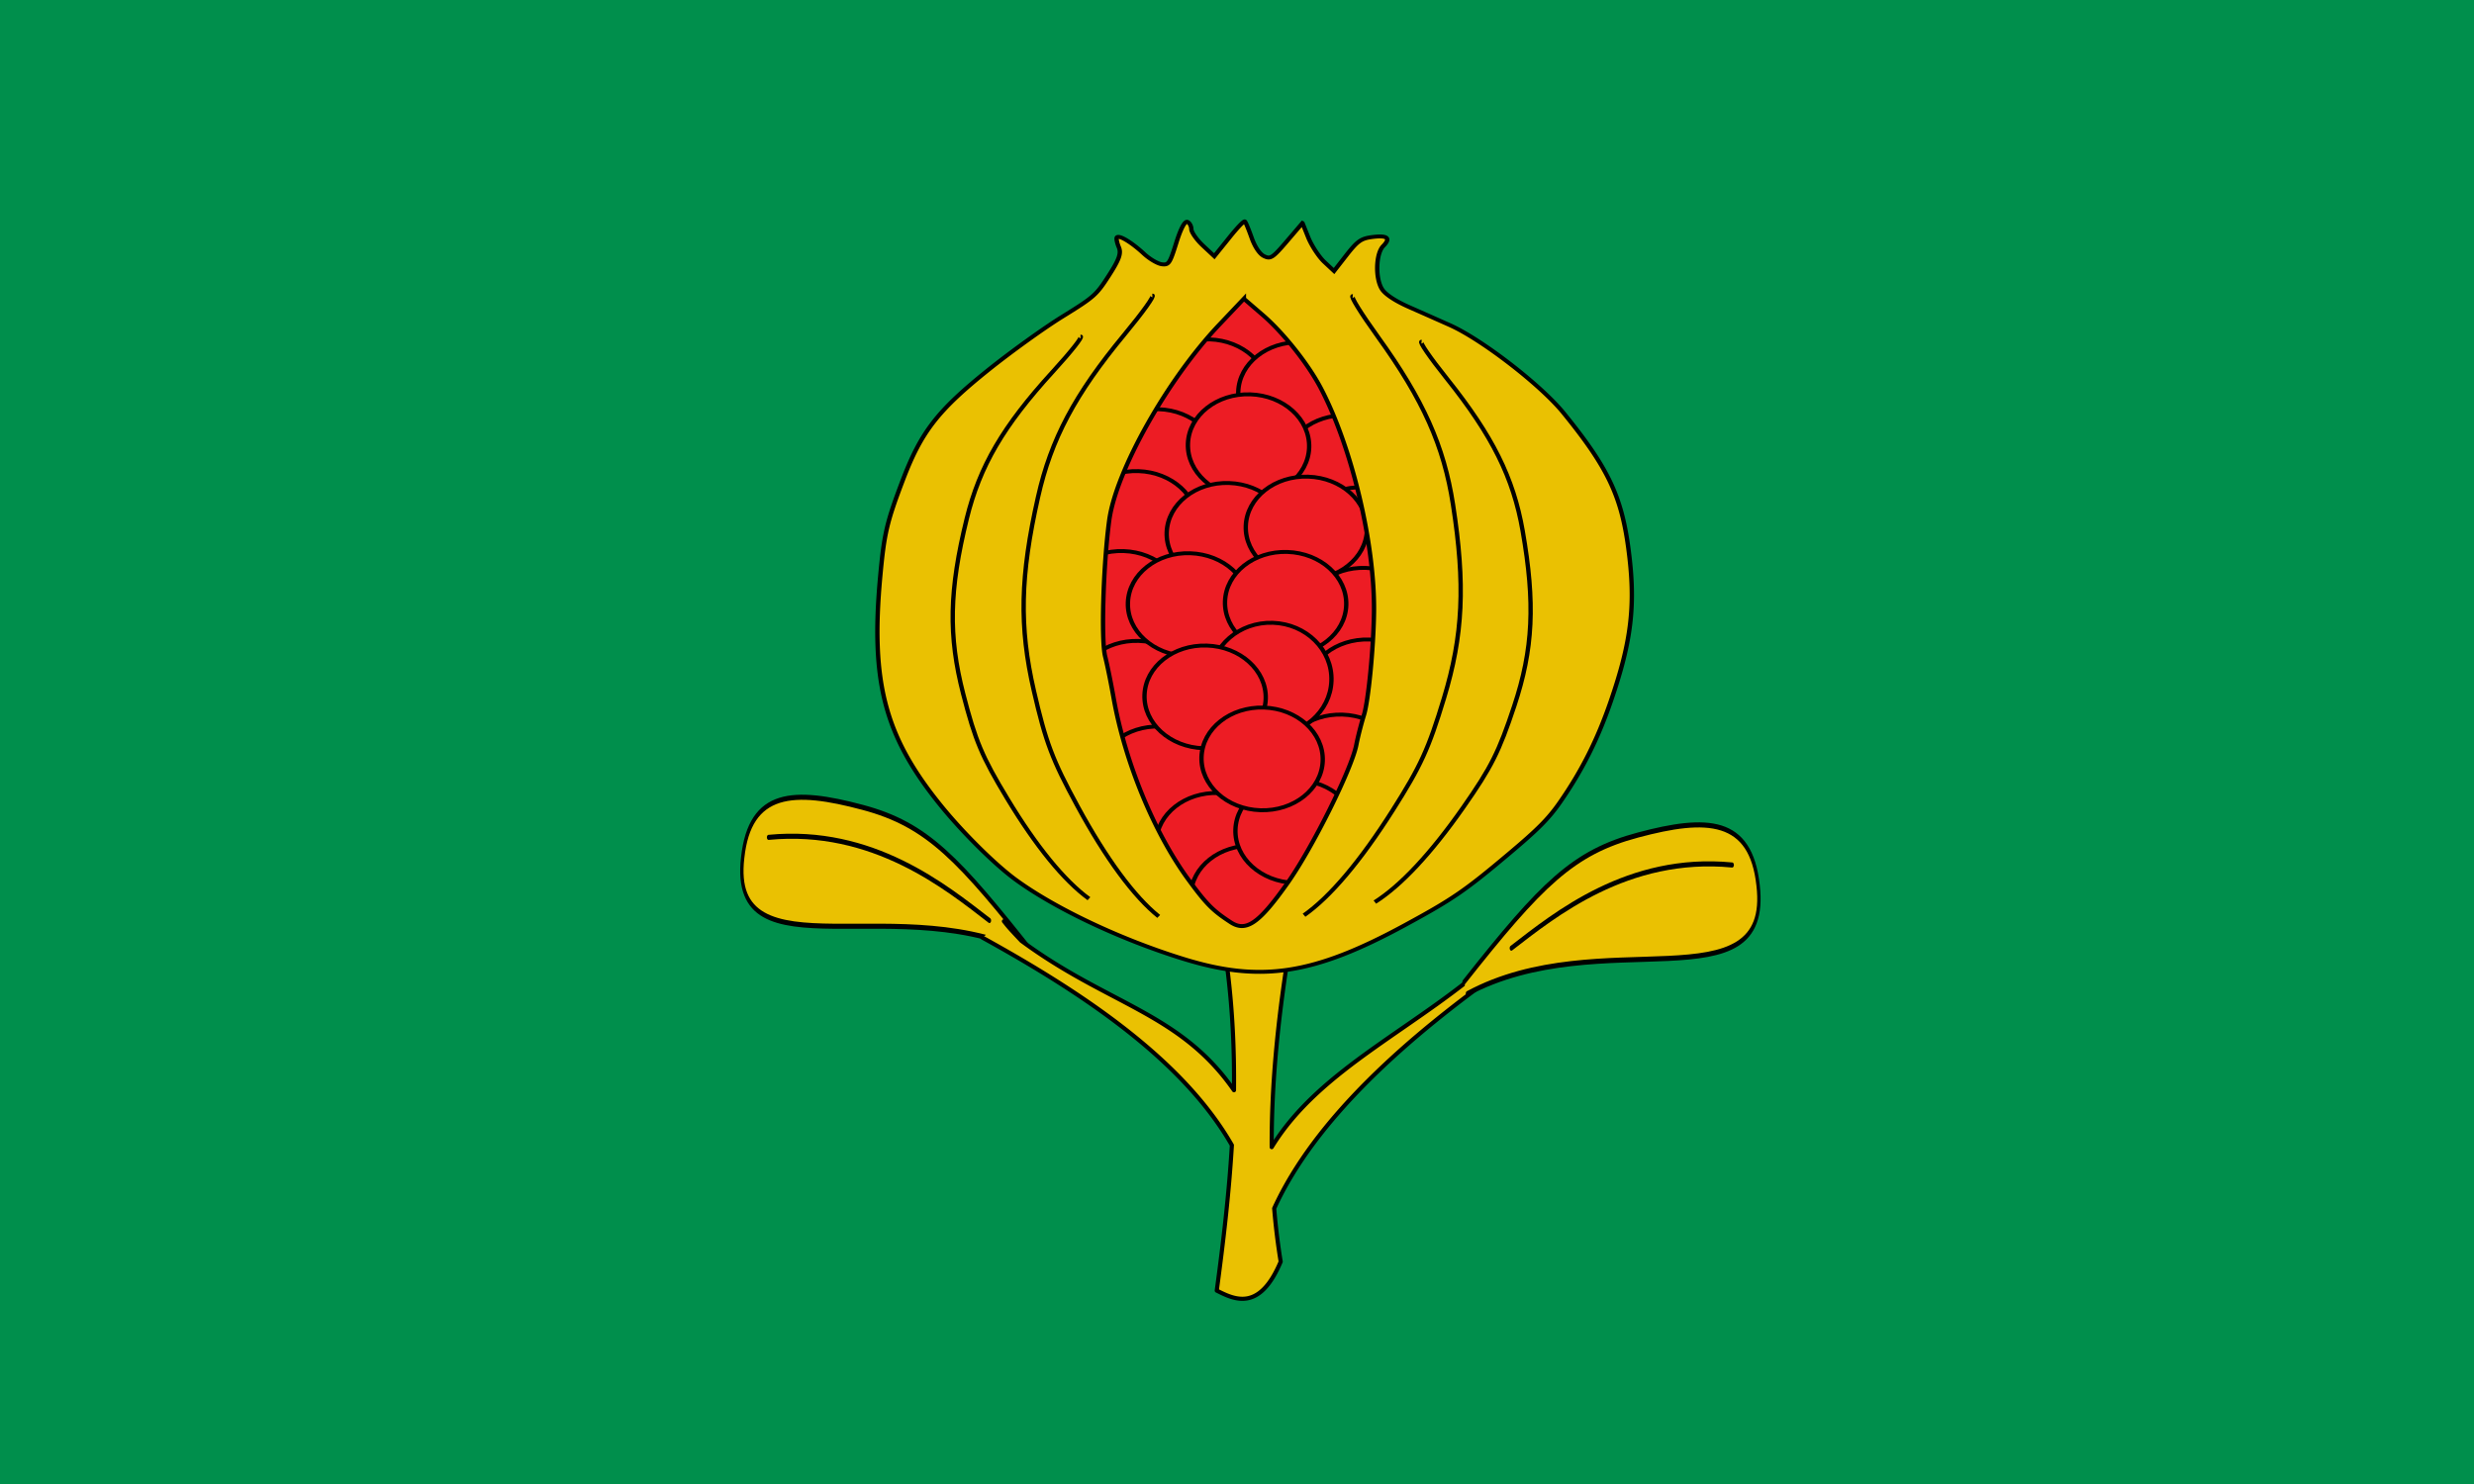 <svg xmlns="http://www.w3.org/2000/svg" width="600" height="360" version="1.0"><defs><linearGradient id="c"><stop offset="0" style="stop-color:#7b0916;stop-opacity:1"/><stop offset="1" style="stop-color:#ce1126;stop-opacity:1"/></linearGradient><linearGradient id="b"><stop style="stop-color:#c7a401;stop-opacity:1" offset="0"/><stop offset=".5" style="stop-color:#fed51b;stop-opacity:1"/><stop style="stop-color:#c7a401;stop-opacity:1" offset="1"/></linearGradient><linearGradient id="a"><stop offset="0" style="stop-color:#5d070b;stop-opacity:1"/><stop style="stop-color:#ed1c24;stop-opacity:1" offset=".5"/><stop offset="1" style="stop-color:#5d070a;stop-opacity:1"/></linearGradient></defs><path style="fill:#008f4c;fill-opacity:1;stroke:none;stroke-opacity:1" d="M0 0h600v360H0z"/><g style="stroke:#000;stroke-opacity:1;stroke-width:1.917;stroke-miterlimit:4;stroke-dasharray:none"><g style="fill:#eac102;fill-opacity:1;stroke:#000;stroke-width:1.968;stroke-miterlimit:4;stroke-dasharray:none;stroke-opacity:1"><path style="fill:#eac102;fill-opacity:1;fill-rule:evenodd;stroke:#000;stroke-width:1.968;stroke-linecap:round;stroke-linejoin:round;stroke-miterlimit:4;stroke-dasharray:none;stroke-opacity:1" d="M-1219.08-10.926c-45.828-38.196-64.063-51.242-102.083-57.934-40.723-7.17-66.407-6.608-70.708 19.473-8.417 47.4 94.189 10.654 172.79 38.461z" transform="matrix(.412 0 0 .626 753.568 238.974)"/><path style="fill:#eac102;fill-opacity:1;fill-rule:evenodd;stroke:#000;stroke-width:1.968;stroke-linecap:round;stroke-linejoin:round;stroke-miterlimit:4;stroke-dasharray:none;stroke-opacity:1" d="M-1246.63-25.026c-25.418-12.875-68.56-36.149-130.015-32.229" transform="matrix(.412 0 0 .626 753.568 238.974)"/></g><path style="fill:#eac102;fill-opacity:1;fill-rule:evenodd;stroke:#000;stroke-width:1.917;stroke-linecap:round;stroke-linejoin:round;stroke-miterlimit:4;stroke-dasharray:none;stroke-opacity:1" d="M-574.61 280.456c48.674 26.81 93.744 57.7 115.946 96.5-1.365 22.85-4.023 45.287-7.025 67.58 8.039 4.044 19.809 10.067 29.702-13.448a313.876 313.876 0 0 1-3.023-24.75c19.006-41.592 61.754-79.621 108.406-112.445l-4.269-5.312c-36.99 33.839-82.524 52.026-105.293 89.279-.126-28.142 2.676-57.214 7.292-86.792l-27.835 4.181c2.383 19.19 3.224 37.858 3.024 56.166-25.068-36.115-58.51-39.641-98.8-69.452-6-6.392-5.643-6.035-8.087-9.076" transform="matrix(.522 0 0 .522 538.181 81.038)"/><g style="fill:#eac102;fill-opacity:1;stroke:#000;stroke-width:1.968;stroke-miterlimit:4;stroke-dasharray:none;stroke-opacity:1"><path style="fill:#eac102;fill-opacity:1;fill-rule:evenodd;stroke:#000;stroke-width:1.968;stroke-linecap:round;stroke-linejoin:round;stroke-miterlimit:4;stroke-dasharray:none;stroke-opacity:1" d="M-1218.752-11.858c-45.826-38.196-64.391-50.31-102.41-57.002-40.724-7.17-66.408-6.608-70.71 19.473-8.416 47.4 92.489 14.165 171.09 41.972" transform="matrix(-.412 0 0 .626 -147.078 245.678)"/><path style="fill:#eac102;fill-opacity:1;fill-rule:evenodd;stroke:#000;stroke-width:1.968;stroke-linecap:round;stroke-linejoin:round;stroke-miterlimit:4;stroke-dasharray:none;stroke-opacity:1" d="M-1246.63-25.026c-25.418-12.875-68.56-36.149-130.015-32.229" transform="matrix(-.412 0 0 .626 -147.078 245.678)"/></g><g style="stroke:#000;stroke-width:2.022;stroke-miterlimit:4;stroke-dasharray:none;stroke-opacity:1"><path d="M-454.106-45.496c15.572 0 28.21 11.895 28.21 26.55 0 14.656-12.638 26.55-28.21 26.55-15.571 0-28.209-11.894-28.209-26.55 0-14.655 12.638-26.55 28.21-26.55" style="fill:#ed1c24;fill-opacity:1;fill-rule:evenodd;stroke:#000;stroke-width:2.022;stroke-miterlimit:4;stroke-dasharray:none;stroke-opacity:1;display:inline" transform="matrix(.521 .017 -.016 .469 541.496 97.156)"/><path d="M-476.673-14.328c15.571 0 28.21 11.894 28.21 26.55 0 14.655-12.639 26.55-28.21 26.55-15.572 0-28.21-11.895-28.21-26.55 0-14.656 12.638-26.55 28.21-26.55" style="fill:#ed1c24;fill-opacity:1;fill-rule:evenodd;stroke:#000;stroke-width:2.022;stroke-miterlimit:4;stroke-dasharray:none;stroke-opacity:1;display:inline" transform="matrix(.521 .017 -.016 .469 541.496 97.156)"/><path d="M-499.24 22.61c15.57 0 28.209 11.895 28.209 26.55 0 14.656-12.638 26.55-28.21 26.55-15.571 0-28.209-11.894-28.209-26.55 0-14.655 12.638-26.55 28.21-26.55" style="fill:#ed1c24;fill-opacity:1;fill-rule:evenodd;stroke:#000;stroke-width:2.022;stroke-miterlimit:4;stroke-dasharray:none;stroke-opacity:1;display:inline" transform="matrix(.521 .017 -.016 .469 541.496 97.156)"/><path d="M-507.703 54.932c15.571 0 28.209 11.894 28.209 26.55 0 14.655-12.638 26.55-28.21 26.55-15.571 0-28.209-11.895-28.209-26.55 0-14.656 12.638-26.55 28.21-26.55" style="fill:#ed1c24;fill-opacity:1;fill-rule:evenodd;stroke:#000;stroke-width:2.022;stroke-miterlimit:4;stroke-dasharray:none;stroke-opacity:1;display:inline" transform="matrix(.521 .017 -.016 .469 541.496 97.156)"/><path d="M-513.345 96.488c15.571 0 28.21 11.894 28.21 26.55 0 14.655-12.639 26.55-28.21 26.55-15.572 0-28.21-11.895-28.21-26.55 0-14.656 12.638-26.55 28.21-26.55" style="fill:#ed1c24;fill-opacity:1;fill-rule:evenodd;stroke:#000;stroke-width:2.022;stroke-miterlimit:4;stroke-dasharray:none;stroke-opacity:1;display:inline" transform="matrix(.521 .017 -.016 .469 541.496 97.156)"/><path d="M-504.883 142.662c15.572 0 28.21 11.894 28.21 26.55 0 14.655-12.638 26.55-28.21 26.55-15.571 0-28.209-11.895-28.209-26.55 0-14.656 12.638-26.55 28.21-26.55" style="fill:#ed1c24;fill-opacity:1;fill-rule:evenodd;stroke:#000;stroke-width:2.022;stroke-miterlimit:4;stroke-dasharray:none;stroke-opacity:1;display:inline" transform="matrix(.521 .017 -.016 .469 541.496 97.156)"/><path d="M-493.599 186.527c15.572 0 28.21 11.894 28.21 26.55 0 14.655-12.638 26.55-28.21 26.55-15.571 0-28.21-11.895-28.21-26.55 0-14.656 12.639-26.55 28.21-26.55" style="fill:#ed1c24;fill-opacity:1;fill-rule:evenodd;stroke:#000;stroke-width:2.022;stroke-miterlimit:4;stroke-dasharray:none;stroke-opacity:1;display:inline" transform="matrix(.521 .017 -.016 .469 541.496 97.156)"/><path d="M-465.39 219.896c15.572 0 28.21 11.894 28.21 26.55 0 14.655-12.638 26.55-28.21 26.55-15.571 0-28.209-11.895-28.209-26.55 0-14.656 12.638-26.55 28.21-26.55" style="fill:#ed1c24;fill-opacity:1;fill-rule:evenodd;stroke:#000;stroke-width:2.022;stroke-miterlimit:4;stroke-dasharray:none;stroke-opacity:1;display:inline" transform="matrix(.521 .017 -.016 .469 541.496 97.156)"/><path d="M-448.464 246.552c15.572 0 28.21 11.895 28.21 26.55 0 14.656-12.638 26.55-28.21 26.55-15.571 0-28.21-11.894-28.21-26.55 0-14.655 12.639-26.55 28.21-26.55M-434.36-14.328c15.572 0 28.21 11.894 28.21 26.55 0 14.655-12.638 26.55-28.21 26.55-15.57 0-28.208-11.895-28.208-26.55 0-14.656 12.637-26.55 28.209-26.55" style="fill:#ed1c24;fill-opacity:1;fill-rule:evenodd;stroke:#000;stroke-width:2.022;stroke-miterlimit:4;stroke-dasharray:none;stroke-opacity:1;display:inline" transform="matrix(.521 .017 -.016 .469 541.496 97.156)"/><path d="M-411.792 22.61c15.572 0 28.21 11.895 28.21 26.55 0 14.656-12.638 26.55-28.21 26.55-15.571 0-28.209-11.894-28.209-26.55 0-14.655 12.638-26.55 28.21-26.55" style="fill:#ed1c24;fill-opacity:1;fill-rule:evenodd;stroke:#000;stroke-width:2.022;stroke-miterlimit:4;stroke-dasharray:none;stroke-opacity:1;display:inline" transform="matrix(.521 .017 -.016 .469 541.496 97.156)"/><path d="M-403.329 59.55c15.572 0 28.21 11.893 28.21 26.549 0 14.656-12.638 26.55-28.21 26.55-15.571 0-28.21-11.894-28.21-26.55 0-14.655 12.639-26.55 28.21-26.55" style="fill:#ed1c24;fill-opacity:1;fill-rule:evenodd;stroke:#000;stroke-width:2.022;stroke-miterlimit:4;stroke-dasharray:none;stroke-opacity:1;display:inline" transform="matrix(.521 .017 -.016 .469 541.496 97.156)"/><path d="M-400.508 101.105c15.572 0 28.21 11.895 28.21 26.55 0 14.656-12.638 26.55-28.21 26.55-15.571 0-28.21-11.894-28.21-26.55 0-14.655 12.639-26.55 28.21-26.55" style="fill:#ed1c24;fill-opacity:1;fill-rule:evenodd;stroke:#000;stroke-width:2.022;stroke-miterlimit:4;stroke-dasharray:none;stroke-opacity:1;display:inline" transform="matrix(.521 .017 -.016 .469 541.496 97.156)"/><path d="M-397.687 138.044c15.572 0 28.21 11.895 28.21 26.55 0 14.656-12.638 26.55-28.21 26.55-15.571 0-28.21-11.894-28.21-26.55 0-14.655 12.639-26.55 28.21-26.55" style="fill:#ed1c24;fill-opacity:1;fill-rule:evenodd;stroke:#000;stroke-width:2.022;stroke-miterlimit:4;stroke-dasharray:none;stroke-opacity:1;display:inline" transform="matrix(.521 .017 -.016 .469 541.496 97.156)"/><path d="M-408.97 177.292c15.57 0 28.209 11.894 28.209 26.55 0 14.655-12.638 26.55-28.21 26.55-15.571 0-28.209-11.895-28.209-26.55 0-14.656 12.638-26.55 28.21-26.55" style="fill:#ed1c24;fill-opacity:1;fill-rule:evenodd;stroke:#000;stroke-width:2.022;stroke-miterlimit:4;stroke-dasharray:none;stroke-opacity:1;display:inline" transform="matrix(.521 .017 -.016 .469 541.496 97.156)"/><path d="M-428.717 211.922c15.571 0 28.21 11.894 28.21 26.55 0 14.655-12.639 26.55-28.21 26.55-15.572 0-28.21-11.895-28.21-26.55 0-14.656 12.638-26.55 28.21-26.55M-456.927 13.376c15.572 0 28.21 11.894 28.21 26.55 0 14.655-12.638 26.55-28.21 26.55-15.571 0-28.209-11.895-28.209-26.55 0-14.656 12.638-26.55 28.21-26.55" style="fill:#ed1c24;fill-opacity:1;fill-rule:evenodd;stroke:#000;stroke-width:2.022;stroke-miterlimit:4;stroke-dasharray:none;stroke-opacity:1;display:inline" transform="matrix(.521 .017 -.016 .469 541.496 97.156)"/><path d="M-465.39 59.55c15.572 0 28.21 11.893 28.21 26.549 0 14.656-12.638 26.55-28.21 26.55-15.571 0-28.209-11.894-28.209-26.55 0-14.655 12.638-26.55 28.21-26.55" style="fill:#ed1c24;fill-opacity:1;fill-rule:evenodd;stroke:#000;stroke-width:2.022;stroke-miterlimit:4;stroke-dasharray:none;stroke-opacity:1;display:inline" transform="matrix(.521 .017 -.016 .469 541.496 97.156)"/><path d="M-428.717 54.932c15.571 0 28.21 11.894 28.21 26.55 0 14.655-12.639 26.55-28.21 26.55-15.572 0-28.21-11.895-28.21-26.55 0-14.656 12.638-26.55 28.21-26.55M-482.315 96.488c15.572 0 28.21 11.894 28.21 26.55 0 14.655-12.638 26.55-28.21 26.55-15.572 0-28.21-11.895-28.21-26.55 0-14.656 12.638-26.55 28.21-26.55" style="fill:#ed1c24;fill-opacity:1;fill-rule:evenodd;stroke:#000;stroke-width:2.022;stroke-miterlimit:4;stroke-dasharray:none;stroke-opacity:1;display:inline" transform="matrix(.521 .017 -.016 .469 541.496 97.156)"/><path d="M-437.18 94.18c15.572 0 28.21 11.894 28.21 26.55 0 14.655-12.638 26.549-28.21 26.549-15.572 0-28.21-11.894-28.21-26.55 0-14.655 12.638-26.55 28.21-26.55" style="fill:#ed1c24;fill-opacity:1;fill-rule:evenodd;stroke:#000;stroke-width:2.022;stroke-miterlimit:4;stroke-dasharray:none;stroke-opacity:1;display:inline" transform="matrix(.521 .017 -.016 .469 541.496 97.156)"/><path d="M-442.822 131.033c15.55 0 28.17 12.988 28.17 28.992s-12.62 28.992-28.17 28.992c-15.55 0-28.17-12.988-28.17-28.992 0-16.003 12.62-28.992 28.17-28.992" style="fill:#ed1c24;fill-opacity:1;fill-rule:evenodd;stroke:#000;stroke-width:2.022;stroke-miterlimit:4;stroke-dasharray:none;stroke-opacity:1;display:inline" transform="matrix(.521 .017 -.016 .469 541.496 97.156)"/><path d="M-473.129 143.907c15.572 0 28.21 11.894 28.21 26.55 0 14.655-12.638 26.55-28.21 26.55-15.571 0-28.21-11.895-28.21-26.55 0-14.656 12.639-26.55 28.21-26.55" style="fill:#ed1c24;fill-opacity:1;fill-rule:evenodd;stroke:#000;stroke-width:2.022;stroke-miterlimit:4;stroke-dasharray:none;stroke-opacity:1;display:inline" transform="matrix(.521 .017 -.016 .469 541.496 97.156)"/><path d="M-445.643 174.983c15.572 0 28.21 11.894 28.21 26.55 0 14.655-12.638 26.55-28.21 26.55-15.571 0-28.21-11.895-28.21-26.55 0-14.655 12.639-26.55 28.21-26.55" style="fill:#ed1c24;fill-opacity:1;fill-rule:evenodd;stroke:#000;stroke-width:2.022;stroke-miterlimit:4;stroke-dasharray:none;stroke-opacity:1;display:inline" transform="matrix(.521 .017 -.016 .469 541.496 97.156)"/><path d="m-435.384-76-7.021 9.763c-6.386 8.906-7.31 9.47-10.34 7.987-2.017-.988-4.349-4.522-5.999-9.17-1.491-4.201-3.022-8.018-3.447-8.431-.424-.413-3.623 3.584-7.148 8.874l-6.51 9.614-5.489-5.324c-3.027-2.946-5.539-6.715-5.617-8.283-.077-1.568-.904-3.222-1.914-3.698-1.175-.553-2.984 3.427-4.85 10.945-2.684 10.806-3.177 11.707-6.383 11.389-1.92-.19-5.763-2.48-8.553-5.177-5.686-5.497-11.672-9.305-12.765-7.987-.398.48.087 2.796 1.021 5.03 1.332 3.182.353 6.445-4.212 14.938-5.55 10.325-6.5 11.26-21.062 22.038-8.405 6.221-23.374 19.07-33.317 28.546-22.958 21.883-30.32 33.088-38.167 58.571-6.77 21.993-7.789 27.881-8.935 49.845-2.89 55.336 4.618 82.894 32.04 117.882 10.694 13.646 26.134 29.492 35.87 36.83 18.953 14.282 49.763 29.082 79.142 38.011 36.341 11.045 60.625 6.027 102.374-21.15 21.905-14.26 27.406-18.774 47.23-38.604 12.982-12.986 17.826-18.66 22.977-27.511 9.629-16.545 16.466-32.963 21.956-52.803 8.916-32.219 10.193-50.99 5.744-80.018-4.08-26.628-10.928-41.244-32.295-68.48-11.027-14.058-39.102-36.526-54.123-43.338a5868.554 5868.554 0 0 0-19.403-8.726c-6.523-2.923-11.162-6.15-12.765-8.727-3.385-5.442-3.46-18.314-.127-22.334 3.523-4.25 1.752-5.768-5.362-4.437-4.998.935-6.62 2.226-11.488 9.614l-5.617 8.579-4.723-4.585c-2.59-2.551-6.12-8.151-7.786-12.277l-2.936-7.395zm-26.04 40.084 8.424 7.543c9.983 8.78 22.266 24.698 28.721 37.273 15.47 30.137 27.75 80.04 28.338 115.367.312 18.687-1.223 45.533-3.063 52.951-.957 3.859-2.392 10.817-3.064 15.53-1.78 12.497-18.79 53.908-29.87 72.623-12.552 21.2-18.402 26.028-25.657 21.15-8.468-5.691-11.589-8.87-20.552-21.594-16.682-23.682-31.26-59.67-37.529-92.442-1.377-7.203-3.42-16.803-4.595-21.299-2.15-8.232-2.329-47.203-.255-70.256 2.32-25.805 24.806-73.878 48.123-103.09l10.978-13.756z" style="fill:#eac102;fill-opacity:1;stroke:#000;stroke-width:2.022;stroke-miterlimit:4;stroke-dasharray:none;stroke-opacity:1;display:inline" transform="matrix(.521 .017 -.016 .469 541.496 97.156)"/><path d="M-491.231 284.657c-11.823-9.845-25.413-28.98-39.515-55.634-12.413-23.463-15.764-32.387-22.122-58.905-7.87-32.82-8.16-58.963-1.116-100.14 5.156-30.137 15.492-53.632 37.54-85.338 8.384-12.056 13.608-20.783 12.398-20.712" style="fill:none;stroke:#000;stroke-width:2.022;stroke-miterlimit:4;stroke-dasharray:none;stroke-opacity:1;display:inline" transform="matrix(.521 .017 -.016 .469 541.496 97.156)"/><path d="M-523.953 276.677c-11.837-8.912-25.443-26.233-39.561-50.362-12.428-21.24-15.783-29.317-22.149-53.322-7.878-29.71-8.17-53.376-1.117-90.652 5.162-27.28 15.51-48.548 37.585-77.25 8.393-10.913 13.623-18.813 12.413-18.75M-423.671 281.595c11.823-9.845 25.413-28.979 39.515-55.634 12.413-23.463 15.764-32.386 22.122-58.904 7.869-32.82 8.16-58.963 1.115-100.141-5.155-30.136-15.49-53.631-37.54-85.337-8.383-12.056-13.607-20.783-12.398-20.713" style="fill:none;stroke:#000;stroke-width:2.022;stroke-miterlimit:4;stroke-dasharray:none;stroke-opacity:1;display:inline" transform="matrix(.521 .017 -.016 .469 541.496 97.156)"/><path d="M-390.95 273.616c11.837-8.912 25.444-26.233 39.562-50.362 12.428-21.24 15.783-29.317 22.149-53.322 7.878-29.71 8.17-53.376 1.116-90.652-5.162-27.28-15.51-48.549-37.584-77.25-8.394-10.913-13.623-18.813-12.413-18.75" style="fill:none;stroke:#000;stroke-width:2.022;stroke-miterlimit:4;stroke-dasharray:none;stroke-opacity:1;display:inline" transform="matrix(.521 .017 -.016 .469 541.496 97.156)"/></g></g></svg>